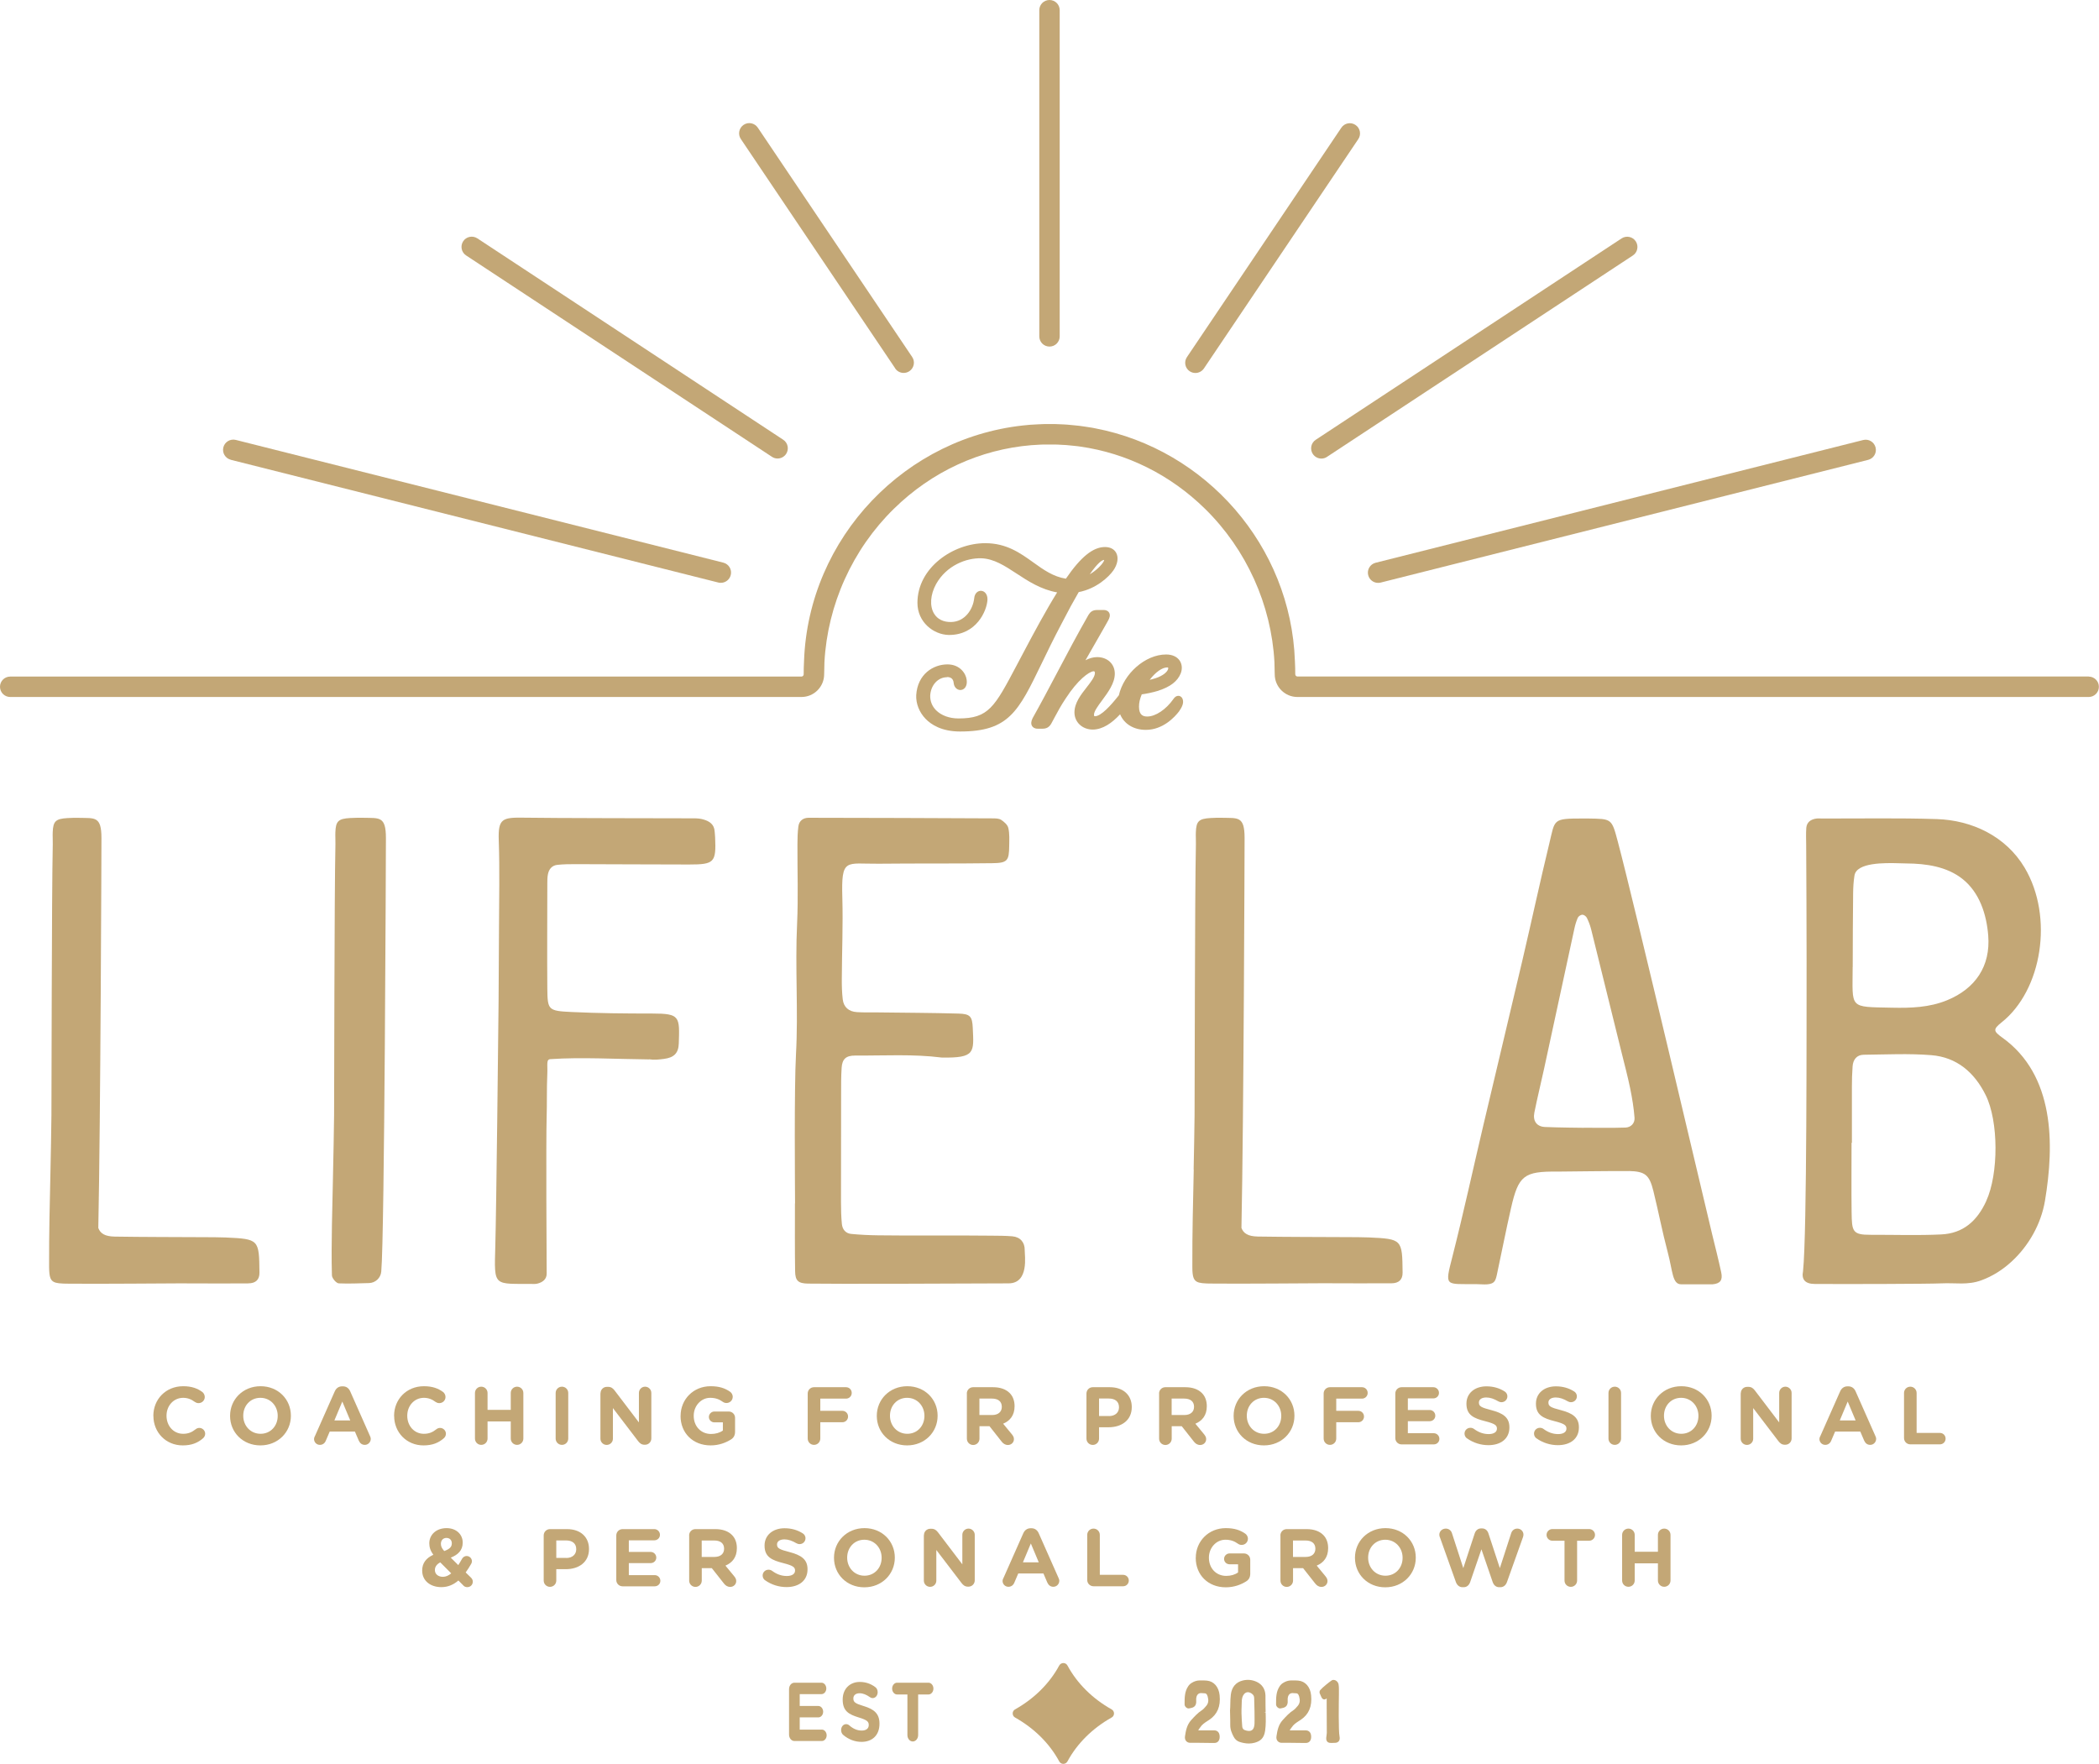 <svg xmlns="http://www.w3.org/2000/svg" id="Layer_2" viewBox="0 0 360 302.52"><defs><style>.cls-1{fill:#c3a776;}</style></defs><g id="Layer_1-2"><g><g><g><path class="cls-1" d="M162.39,116.12c.27,0,1.1,0,1.18,1.03,.05,.52,.33,.93,.74,1.11,.34,.15,.72,.1,1.01-.12,.23-.18,.6-.62,.47-1.56-.12-1.02-1.12-2.63-3.29-2.63-2.42,0-5.13,1.65-5.36,5.28-.06,1.45,.52,2.93,1.6,4.05,.95,.99,2.76,2.18,5.92,2.18,8.35,0,10-3.41,13.98-11.64,.97-2.01,2.07-4.29,3.46-6.91,1.05-2.05,2.03-3.85,2.91-5.36,3.02-.58,5.14-2.58,5.94-3.71,.74-1.07,.92-2.2,.5-3-.35-.66-1.03-1.02-1.93-1.02-2.06,0-4.14,1.68-6.71,5.43-2.16-.34-3.82-1.52-5.57-2.78-2.27-1.63-4.62-3.31-8.26-3.31-5.5,0-11.63,4.2-11.63,10.23,0,3.33,2.77,5.45,5.35,5.51,.03,0,.06,0,.09,0,4.67,0,6.47-4.13,6.57-6.03,.04-.96-.5-1.5-1.07-1.54-.53-.04-1.12,.38-1.2,1.25-.22,2-1.64,4.05-3.95,4.1-1.33,.03-2.36-.48-2.94-1.44-.78-1.29-.65-3.24,.35-5.07,1.78-3.18,5.17-4.5,7.76-4.42,2.15,.07,4.03,1.3,6.03,2.61,1.98,1.3,4.19,2.75,6.97,3.24-1.91,3.07-3.94,6.83-5.86,10.47l-1.09,2.06c-3.79,7.16-4.8,9.09-9.98,9.09-1.56,0-2.96-.52-3.85-1.42-.67-.68-1.01-1.55-.99-2.49,.09-1.8,1.33-3.16,2.88-3.16Zm26.98-20.09c0,.07-.03,.16-.09,.28-.3,.54-1.19,1.5-2.38,2.19,1.45-2.07,2.15-2.46,2.47-2.47Z"></path><path class="cls-1" d="M198.67,118.46c2.06-.67,3.28-1.61,3.83-2.95,.31-.79,.24-1.6-.18-2.22-.46-.67-1.28-1.04-2.32-1.04-3.61,0-7.28,3.33-8.1,6.99-1.4,1.79-3.07,3.6-4.1,3.6-.08,0-.12-.01-.12-.02,0,0-.05-.06-.05-.25,0-.57,.7-1.52,1.39-2.45,1.02-1.38,2.18-2.95,2.18-4.58s-1.22-2.84-3.04-2.84c-.7,0-1.38,.22-1.99,.54,.75-1.32,1.51-2.65,2.17-3.79,.93-1.63,1.61-2.81,1.74-3.07,.19-.35,.41-.86,.14-1.31-.12-.21-.39-.45-.95-.45h-1.1c-.82,0-1.18,.37-1.46,.8-1.95,3.41-3.69,6.7-5.37,9.89-1.43,2.7-2.77,5.25-4.24,7.87-.27,.54-.3,.99-.09,1.34,.13,.21,.4,.46,.96,.46h.85c.67,0,1.13-.27,1.47-.85,.2-.36,.39-.71,.57-1.06,.56-1.05,1.1-2.05,1.92-3.28,2.08-3.21,3.96-4.55,4.74-4.66,.12-.02,.16,.02,.18,.03,.06,.05,.09,.14,.09,.25,0,.67-.69,1.54-1.41,2.47-.98,1.25-2.1,2.67-2.1,4.31s1.32,2.94,3.16,2.94c1.71-.03,3.26-1.11,4.67-2.62,.68,1.63,2.3,2.67,4.41,2.67,2.94,0,4.96-2.2,5.7-3.17,.52-.75,.82-1.39,.64-2.03-.08-.33-.33-.57-.63-.63-.25-.04-.62,.02-.97,.53-1.26,1.8-3.07,3.01-4.49,3.01-.66,0-1.42-.19-1.42-1.68,0-.68,.14-1.31,.47-2.12,.74-.1,1.75-.29,2.89-.63Zm1.53-3.99c.14,0,.15,.05,.16,.08,.05,.22-.2,.86-1.34,1.43-.51,.27-1.17,.46-1.84,.62,.98-1.29,2.13-2.13,3.01-2.13Z"></path></g><path class="cls-1" d="M358.25,116.03H222.54c-.21,0-.39-.17-.39-.39,0-.75-.02-1.51-.06-2.26-.69-19.76-15.28-36.29-34.26-39.92-.17-.03-.34-.07-.51-.1-.36-.06-.73-.12-1.1-.17-.35-.05-.7-.11-1.05-.15-.25-.03-.5-.05-.75-.08-.45-.05-.91-.1-1.37-.13-.22-.02-.44-.02-.66-.04-.47-.03-.95-.05-1.43-.06-.06,0-.12,0-.17,0-.21,0-.42,0-.63,0-.33,0-.66-.01-.98,0-.1,0-.19,.01-.29,.01-.25,0-.5,.02-.74,.03-.48,.02-.96,.04-1.44,.08-.11,0-.21,.02-.32,.03-21,1.81-37.75,19.31-38.49,40.51-.04,.75-.06,1.5-.06,2.26,0,.21-.17,.39-.39,.39H1.75c-.97,0-1.75,.78-1.75,1.75s.78,1.75,1.75,1.75H137.46c2.15,0,3.89-1.75,3.89-3.89,0-.24,.01-.48,.02-.72,0-.03,0-.05,0-.08,0-.43,.02-.86,.03-1.29,.53-9.84,4.8-19.33,11.9-26.29,6.52-6.4,14.79-10.19,23.6-10.92,0,0,.02,0,.03,0,.5-.04,.99-.06,1.49-.09,.18,0,.36-.02,.54-.02,.4-.01,.8,0,1.2,0,.25,0,.5,0,.75,0,.39,0,.77,.03,1.15,.05,.26,.01,.53,.02,.79,.04,.31,.02,.61,.06,.92,.09,.35,.04,.71,.07,1.06,.11,.14,.02,.29,.04,.43,.06,7.97,1.13,15.44,4.81,21.42,10.68,7.1,6.97,11.37,16.45,11.9,26.29,.01,.43,.03,.86,.03,1.29,0,.03,0,.05,0,.08,0,.24,.02,.48,.02,.72,0,2.15,1.75,3.89,3.89,3.89h135.71c.97,0,1.75-.78,1.75-1.75s-.78-1.75-1.75-1.75Z"></path><path class="cls-1" d="M180,59.44c.97,0,1.75-.78,1.75-1.75V1.75c0-.97-.78-1.75-1.75-1.75s-1.75,.78-1.75,1.75V57.69c0,.97,.78,1.75,1.75,1.75Z"></path><path class="cls-1" d="M39.58,78.86l83.62,21.05c.14,.04,.29,.05,.43,.05,.78,0,1.5-.53,1.7-1.33,.24-.94-.33-1.89-1.27-2.13l-83.62-21.05c-.94-.23-1.89,.33-2.13,1.27-.24,.94,.33,1.89,1.27,2.13Z"></path><path class="cls-1" d="M79.94,43.81l52.46,34.54c.3,.2,.63,.29,.96,.29,.57,0,1.13-.28,1.47-.79,.53-.81,.31-1.9-.5-2.43l-52.46-34.54c-.81-.53-1.9-.31-2.43,.5-.53,.81-.31,1.9,.5,2.43Z"></path><path class="cls-1" d="M153.53,63.19c.34,.5,.89,.77,1.46,.77,.34,0,.68-.1,.98-.3,.8-.54,1.02-1.63,.48-2.43l-26.48-39.34c-.54-.8-1.63-1.02-2.43-.48-.8,.54-1.02,1.63-.48,2.43l26.48,39.34Z"></path><path class="cls-1" d="M234.66,98.64c.2,.8,.91,1.33,1.7,1.33,.14,0,.29-.02,.43-.05l83.62-21.05c.94-.24,1.51-1.19,1.27-2.13-.24-.94-1.19-1.51-2.13-1.27l-83.62,21.05c-.94,.24-1.51,1.19-1.27,2.13Z"></path><path class="cls-1" d="M225.16,77.86c.34,.51,.9,.79,1.47,.79,.33,0,.67-.09,.96-.29l52.46-34.54c.81-.53,1.03-1.62,.5-2.43-.53-.81-1.62-1.03-2.43-.5l-52.46,34.54c-.81,.53-1.03,1.62-.5,2.43Z"></path><path class="cls-1" d="M204.04,63.67c.3,.2,.64,.3,.98,.3,.56,0,1.12-.27,1.46-.77l26.48-39.34c.54-.8,.33-1.89-.48-2.43-.8-.54-1.89-.33-2.43,.48l-26.48,39.34c-.54,.8-.33,1.89,.48,2.43Z"></path><g><path class="cls-1" d="M42.56,220.11c1.33,0,1.95-.66,1.94-1.83-.06-5.71-.06-5.78-5.83-6.04-1.2-.05-2.39-.04-3.59-.05-5.13-.03-10.26-.02-15.39-.1-1.71-.03-2.48-.54-2.83-1.48,.39-18.74,.54-65.31,.54-66.88,0-3.78-1.16-3.39-3.8-3.46-.68-.02-1.37,0-2.05,.04-2,.12-2.44,.54-2.51,2.43-.03,.68,.03,1.37,.01,2.05-.19,8.7-.2,42.58-.23,46.5-.03,3.1-.1,6.19-.16,9.29-.12,5.49-.26,10.98-.24,16.47,0,.08,0,.17,0,.25,0,.22,0,.44,.02,.66,.04,.72,.13,1.2,.36,1.53,0,0,0,.01,.02,.02,.02,.03,.05,.07,.08,.1,0,0,0,0,0,0,.33,.37,.9,.49,1.85,.53,.17,0,.34,.01,.53,.02,5.13,.07,18.11-.06,19.48-.05,3.93,0,7.86,.04,11.79,.01Z"></path><path class="cls-1" d="M63.31,220.06c1.09-.04,1.98-.88,2.08-1.96,.57-6.04,.8-72.5,.8-74.38,0-3.78-1.16-3.39-3.8-3.46-.68-.02-1.67,0-2.36,.04-2,.12-2.44,.54-2.51,2.43-.03,.68,.03,1.37,.01,2.05-.19,8.7-.2,42.58-.23,46.5-.05,5.25-.36,17.78-.37,18.79-.04,2.89-.09,5.79,0,8.68,.02,.49,.75,1.35,1.18,1.36,1.62,.07,3.56,0,5.19-.05Z"></path><path class="cls-1" d="M111.34,181.68c.82,.14,1.71,.04,2.55-.07,1.71-.22,2.48-.99,2.53-2.65,.15-4.6,.23-5.13-4.54-5.13-4.61,0-9.23-.04-13.84-.26-4.04-.19-4.13-.34-4.17-4.05-.05-5.99,0-11.98,0-17.97,0-.51,0-1.03,.09-1.53,.16-.92,.68-1.59,1.64-1.69,1.02-.11,2.04-.12,3.07-.12,6.5,.01,13,.06,19.5,.06,4.35,0,4.67-.35,4.48-4.66-.01-.34-.06-.68-.08-1.02-.08-1.23-.92-1.76-1.95-2.05-.49-.14-1.01-.19-1.52-.19-5.12-.01-24.6-.03-29.21-.11-3.73-.06-4.48,.14-4.35,3.87,.18,5.13,.05,10.26,.04,15.39-.01,4.11-.04,8.21-.07,12.32-.03,3.93-.39,35.92-.56,41.88-.2,7.21-.39,6.43,6.72,6.51,.17,0,.34-.02,.51-.06,.9-.23,1.59-.75,1.58-1.73-.02-1.53-.12-23.01-.01-26.59,.08-2.56,0-5.13,.12-7.7,.07-1.57-.24-2.48,.59-2.48,5.09-.36,11.45,0,16.89,.05Z"></path><path class="cls-1" d="M136.34,206.4c0,3.76-.03,7.86,.03,11.62,.02,1.63,.52,2.1,2.19,2.13,4.27,.08,27.54,0,34.41-.04,3.58,0,2.76-4.84,2.78-5.69,.03-1.34-.76-2.26-2.12-2.38-1.19-.1-2.39-.1-3.58-.11-6.48-.08-12.97,.03-19.46-.06-1.53-.02-3.07-.09-4.6-.24-.97-.09-1.51-.79-1.6-1.71-.12-1.19-.15-2.55-.15-3.75,0-6.15,0-12.29,.02-18.44,0-1.54-.01-3.08,.09-4.6,.1-1.49,.74-2.1,2.33-2.09,4.95,.03,9.95-.28,14.82,.34,5.82,.11,5.53-.9,5.34-5.09-.09-1.97-.44-2.4-2.48-2.45-4.61-.13-9.22-.14-13.82-.2-1.19-.01-2.39,.03-3.58-.05-1.39-.09-2.26-.85-2.42-2.18-.14-1.18-.17-2.38-.16-3.57,.02-4.61,.22-9.22,.09-13.83-.2-6.97,.57-5.81,6.24-5.87,6.48-.07,12.96,0,19.44-.09,2.64-.03,2.91-.4,2.94-2.97,.01-1.02,.08-2.08-.15-3.06-.12-.55-.72-1.07-1.24-1.41-.39-.25-.99-.25-1.49-.25-10.41-.05-21.12-.09-31.52-.1-.94,0-1.64,.52-1.76,1.49-.13,1.01-.16,2.04-.16,3.06-.02,4.6,.15,9.05-.06,13.64-.36,7.45,.22,14.92-.19,22.37-.32,5.79-.17,22.86-.16,25.59Z"></path><path class="cls-1" d="M204.74,200.56c-.12,5.49-.26,10.98-.24,16.47,0,.08,0,.17,0,.25,0,.22,0,.44,.01,.66,.04,.72,.13,1.2,.36,1.53,0,0,0,.01,.02,.02,.02,.03,.05,.07,.08,.1,0,0,0,0,0,0,.33,.37,.9,.49,1.85,.53,.17,0,.34,.01,.53,.02,5.13,.07,18.11-.06,19.48-.05,3.93,0,7.86,.04,11.79,.01,1.33,0,1.95-.66,1.94-1.83-.06-5.71-.06-5.78-5.83-6.04-1.2-.05-2.39-.04-3.59-.05-5.13-.03-10.26-.02-15.39-.1-1.71-.03-2.48-.54-2.83-1.48,.39-18.74,.54-65.31,.54-66.88,0-3.78-1.16-3.39-3.8-3.46-.68-.02-1.37,0-2.05,.04-2,.12-2.44,.54-2.51,2.43-.03,.68,.03,1.37,.01,2.05-.19,8.7-.2,42.58-.23,46.5-.03,3.1-.1,6.19-.16,9.29Z"></path><path class="cls-1" d="M279.35,200.84c2.82,.07,3.53,.65,4.22,3.42,.86,3.48,1.53,7,2.45,10.46,.89,3.34,.78,5.55,2.32,5.55h5.39c1.32-.12,1.77-.71,1.47-2.08-.47-2.17-1.01-4.32-1.54-6.47-.85-3.49-13.47-57.18-16.15-67.23-1.11-4.17-1.02-4.04-5.25-4.11-.17,0-.6,.01-.77,0-5.26,0-4.76,.14-5.76,4.25-1.61,6.64-3.04,13.32-4.6,19.98-2.22,9.48-4.5,18.95-6.73,28.42-1.76,7.48-3.39,14.99-5.28,22.43-1.35,5.31-1.34,4.74,4.04,4.78,.51,0,1.36,.08,1.87,.04,1.19-.1,1.44-.46,1.69-1.61,.79-3.67,1.6-7.82,2.44-11.48,1.27-5.58,2.21-6.31,7.95-6.25,.51,0,10.53-.13,12.24-.09Zm-7.73-7.41s-4.44-.04-6.65-.14c-1.42-.07-2.1-1.04-1.81-2.48,.5-2.5,1.12-4.99,1.66-7.48,1.74-8,3.46-16,5.19-24,.14-.66,.33-1.32,.6-1.93,.11-.25,.52-.52,.79-.52,.26,0,.63,.28,.76,.53,.3,.61,.55,1.26,.72,1.91,1.77,7.12,3.52,14.25,5.28,21.37,.49,1.99,1.02,3.96,1.43,5.97,.34,1.66,.62,3.35,.75,5.04,.07,.94-.61,1.66-1.56,1.69-2.38,.08-4.77,.03-7.16,.03Z"></path><path class="cls-1" d="M343.44,177.98c-1.55-1.12-1.66-1.42-.16-2.62,6.95-5.5,8.99-18.11,3.96-26.55-3.19-5.35-8.98-8.14-15.09-8.33-6.55-.21-13.12-.08-19.68-.1-.34,0-.68-.03-1.01,.02-.91,.14-1.58,.63-1.66,1.58-.08,1-.02,2.01-.02,3.02,.02,6.56,.08,13.12,.07,19.68-.02,11.27,.08,46.65-.61,53.34-.29,1.42,.35,2.18,2,2.19,4.74,.04,19.72,0,21.71-.1,2.47-.12,4.5,.35,6.89-.53,1.91-.7,3.66-1.82,5.16-3.2,2.95-2.71,5.06-6.45,5.73-10.41,1.64-9.76,1.65-21.57-7.3-28Zm-25.68-12.14c0-4.22,.03-8.43,.07-12.65,.01-1.01,.07-2.02,.23-3.02,.35-2.26,5.12-2.19,7.76-2.11,.46,.01,.85,.03,1.15,.03,3.35,.02,6.93,.52,9.63,2.67,2.92,2.32,4.12,6.09,4.4,9.69,.42,5.25-2.19,9.1-7.05,11.1-3.05,1.25-6.22,1.35-9.44,1.28-7.5-.16-6.77,.24-6.76-6.99Zm22.9,40.16c-1.55,3.37-3.92,5.55-7.76,5.72-4.02,.19-7.82,.05-12.05,.06-3.16,.02-3.23-.59-3.28-3.86-.05-3.87-.01-8.05-.01-11.92h.06c0-3.2-.01-6.4,0-9.6,0-1.18,.03-2.36,.12-3.53,.09-1.14,.71-1.95,1.89-1.97,3.87-.04,7.76-.24,11.6,.07,4.37,.35,7.39,2.94,9.33,6.84,2.23,4.48,2.24,13.5,.1,18.17Z"></path></g></g><g><path class="cls-1" d="M26.3,242.85v-.03c0-2.79,2.1-5.07,5.12-5.07,1.47,0,2.47,.39,3.28,.99,.22,.17,.42,.48,.42,.86,0,.59-.48,1.05-1.07,1.05-.29,0-.49-.11-.64-.21-.6-.45-1.23-.7-2-.7-1.65,0-2.85,1.37-2.85,3.06v.03c0,1.68,1.16,3.08,2.85,3.08,.91,0,1.51-.28,2.13-.77,.17-.14,.39-.24,.64-.24,.55,0,1.01,.45,1.01,1,0,.34-.17,.6-.36,.77-.88,.77-1.92,1.23-3.49,1.23-2.89,0-5.03-2.23-5.03-5.05Z"></path><path class="cls-1" d="M39.46,242.85v-.03c0-2.79,2.2-5.07,5.23-5.07s5.2,2.26,5.2,5.05v.03c0,2.79-2.2,5.07-5.23,5.07s-5.2-2.26-5.2-5.05Zm8.17,0v-.03c0-1.68-1.23-3.08-2.97-3.08s-2.94,1.37-2.94,3.06v.03c0,1.68,1.23,3.08,2.97,3.08s2.94-1.37,2.94-3.06Z"></path><path class="cls-1" d="M54,246.34l3.42-7.72c.24-.53,.67-.85,1.26-.85h.13c.59,0,1.01,.32,1.25,.85l3.42,7.72c.07,.15,.11,.29,.11,.43,0,.57-.45,1.04-1.02,1.04-.5,0-.84-.29-1.04-.74l-.66-1.54h-4.32l-.69,1.61c-.18,.42-.55,.67-1,.67-.56,0-1-.45-1-1.01,0-.15,.06-.31,.13-.46Zm6.07-2.72l-1.36-3.24-1.36,3.24h2.72Z"></path><path class="cls-1" d="M67.59,242.85v-.03c0-2.79,2.1-5.07,5.12-5.07,1.47,0,2.47,.39,3.28,.99,.22,.17,.42,.48,.42,.86,0,.59-.48,1.05-1.07,1.05-.29,0-.49-.11-.64-.21-.6-.45-1.23-.7-2-.7-1.65,0-2.85,1.37-2.85,3.06v.03c0,1.68,1.16,3.08,2.85,3.08,.91,0,1.51-.28,2.13-.77,.17-.14,.39-.24,.64-.24,.55,0,1.01,.45,1.01,1,0,.34-.17,.6-.36,.77-.88,.77-1.92,1.23-3.49,1.23-2.89,0-5.03-2.23-5.03-5.05Z"></path><path class="cls-1" d="M81.46,238.91c0-.6,.48-1.08,1.08-1.08s1.08,.48,1.08,1.08v2.89h3.98v-2.89c0-.6,.48-1.08,1.08-1.08s1.08,.48,1.08,1.08v7.82c0,.6-.48,1.08-1.08,1.08s-1.08-.48-1.08-1.08v-2.94h-3.98v2.94c0,.6-.48,1.08-1.08,1.08s-1.08-.48-1.08-1.08v-7.82Z"></path><path class="cls-1" d="M95.3,238.91c0-.6,.48-1.08,1.08-1.08s1.08,.48,1.08,1.08v7.82c0,.6-.48,1.08-1.08,1.08s-1.08-.48-1.08-1.08v-7.82Z"></path><path class="cls-1" d="M103,238.94c0-.6,.48-1.08,1.08-1.08h.22c.52,0,.83,.25,1.12,.63l4.16,5.47v-5.06c0-.59,.48-1.07,1.06-1.07s1.07,.48,1.07,1.07v7.81c0,.6-.48,1.08-1.08,1.08h-.07c-.52,0-.83-.25-1.12-.63l-4.32-5.66v5.26c0,.59-.48,1.06-1.07,1.06s-1.07-.48-1.07-1.06v-7.81Z"></path><path class="cls-1" d="M116.73,242.85v-.03c0-2.79,2.17-5.07,5.14-5.07,1.49,0,2.47,.34,3.35,.95,.21,.15,.45,.45,.45,.87,0,.59-.48,1.06-1.07,1.06-.31,0-.5-.11-.66-.22-.59-.42-1.22-.67-2.14-.67-1.57,0-2.82,1.39-2.82,3.06v.03c0,1.79,1.23,3.11,2.97,3.11,.78,0,1.49-.2,2.03-.59v-1.4h-1.46c-.52,0-.94-.41-.94-.92s.42-.94,.94-.94h2.47c.6,0,1.08,.48,1.08,1.08v2.38c0,.63-.24,1.07-.76,1.37-.8,.49-1.96,.98-3.43,.98-3.06,0-5.16-2.14-5.16-5.05Z"></path><path class="cls-1" d="M138.53,239c0-.6,.48-1.08,1.08-1.08h5.49c.55,0,.98,.43,.98,.98s-.43,.98-.98,.98h-4.41v2.09h3.78c.55,0,.98,.43,.98,.98s-.43,.98-.98,.98h-3.78v2.8c0,.6-.48,1.08-1.08,1.08s-1.08-.48-1.08-1.08v-7.74Z"></path><path class="cls-1" d="M150.38,242.85v-.03c0-2.79,2.2-5.07,5.23-5.07s5.2,2.26,5.2,5.05v.03c0,2.79-2.2,5.07-5.23,5.07s-5.2-2.26-5.2-5.05Zm8.17,0v-.03c0-1.68-1.23-3.08-2.97-3.08s-2.94,1.37-2.94,3.06v.03c0,1.68,1.23,3.08,2.97,3.08s2.94-1.37,2.94-3.06Z"></path><path class="cls-1" d="M165.82,239c0-.6,.48-1.08,1.08-1.08h3.41c1.25,0,2.21,.35,2.86,1,.55,.55,.84,1.32,.84,2.24v.03c0,1.54-.77,2.49-1.96,2.99l1.5,1.82c.21,.27,.35,.49,.35,.83,0,.6-.5,1-1.02,1-.49,0-.81-.24-1.07-.56l-2.1-2.66h-1.72v2.14c0,.6-.48,1.08-1.08,1.08s-1.08-.48-1.08-1.08v-7.74Zm4.35,3.69c1.05,0,1.65-.56,1.65-1.39v-.03c0-.92-.64-1.4-1.7-1.4h-2.14v2.82h2.19Z"></path><path class="cls-1" d="M186.34,239c0-.6,.48-1.08,1.08-1.08h2.93c2.34,0,3.76,1.39,3.76,3.39v.03c0,2.27-1.77,3.45-3.97,3.45h-1.64v1.95c0,.6-.48,1.08-1.08,1.08s-1.08-.48-1.08-1.08v-7.74Zm3.87,3.87c1.08,0,1.71-.64,1.71-1.49v-.03c0-.97-.67-1.49-1.75-1.49h-1.67v3h1.71Z"></path><path class="cls-1" d="M198.79,239c0-.6,.48-1.08,1.08-1.08h3.41c1.25,0,2.21,.35,2.86,1,.55,.55,.84,1.32,.84,2.24v.03c0,1.54-.77,2.49-1.96,2.99l1.5,1.82c.21,.27,.35,.49,.35,.83,0,.6-.5,1-1.02,1-.49,0-.81-.24-1.07-.56l-2.1-2.66h-1.72v2.14c0,.6-.48,1.08-1.08,1.08s-1.08-.48-1.08-1.08v-7.74Zm4.35,3.69c1.05,0,1.65-.56,1.65-1.39v-.03c0-.92-.64-1.4-1.7-1.4h-2.14v2.82h2.19Z"></path><path class="cls-1" d="M211.58,242.85v-.03c0-2.79,2.2-5.07,5.23-5.07s5.2,2.26,5.2,5.05v.03c0,2.79-2.2,5.07-5.23,5.07s-5.2-2.26-5.2-5.05Zm8.17,0v-.03c0-1.68-1.23-3.08-2.97-3.08s-2.94,1.37-2.94,3.06v.03c0,1.68,1.23,3.08,2.97,3.08s2.94-1.37,2.94-3.06Z"></path><path class="cls-1" d="M227.02,239c0-.6,.48-1.08,1.08-1.08h5.49c.55,0,.98,.43,.98,.98s-.43,.98-.98,.98h-4.41v2.09h3.78c.55,0,.98,.43,.98,.98s-.43,.98-.98,.98h-3.78v2.8c0,.6-.48,1.08-1.08,1.08s-1.08-.48-1.08-1.08v-7.74Z"></path><path class="cls-1" d="M239.31,246.65v-7.65c0-.6,.48-1.08,1.08-1.08h5.44c.53,0,.97,.43,.97,.97s-.43,.95-.97,.95h-4.37v1.99h3.74c.53,0,.97,.43,.97,.97s-.43,.95-.97,.95h-3.74v2.06h4.44c.53,0,.97,.43,.97,.97s-.43,.95-.97,.95h-5.51c-.6,0-1.08-.48-1.08-1.08Z"></path><path class="cls-1" d="M251.59,246.69c-.24-.17-.41-.48-.41-.81,0-.56,.45-1,1.01-1,.28,0,.48,.1,.62,.2,.74,.55,1.56,.88,2.51,.88,.88,0,1.42-.35,1.42-.92v-.03c0-.55-.34-.83-1.98-1.25-1.98-.5-3.25-1.05-3.25-3v-.03c0-1.78,1.43-2.96,3.43-2.96,1.19,0,2.23,.31,3.11,.87,.24,.14,.48,.43,.48,.85,0,.56-.45,1-1.01,1-.21,0-.38-.06-.55-.15-.71-.42-1.39-.66-2.06-.66-.83,0-1.26,.38-1.26,.85v.03c0,.64,.42,.85,2.12,1.29,1.99,.52,3.11,1.23,3.11,2.94v.03c0,1.95-1.49,3.04-3.6,3.04-1.29,0-2.59-.39-3.69-1.18Z"></path><path class="cls-1" d="M263.51,246.69c-.24-.17-.41-.48-.41-.81,0-.56,.45-1,1.01-1,.28,0,.48,.1,.62,.2,.74,.55,1.56,.88,2.51,.88,.88,0,1.42-.35,1.42-.92v-.03c0-.55-.34-.83-1.98-1.25-1.98-.5-3.25-1.05-3.25-3v-.03c0-1.78,1.43-2.96,3.43-2.96,1.19,0,2.23,.31,3.11,.87,.24,.14,.48,.43,.48,.85,0,.56-.45,1-1.01,1-.21,0-.38-.06-.55-.15-.71-.42-1.39-.66-2.06-.66-.83,0-1.26,.38-1.26,.85v.03c0,.64,.42,.85,2.12,1.29,1.99,.52,3.11,1.23,3.11,2.94v.03c0,1.95-1.49,3.04-3.6,3.04-1.29,0-2.59-.39-3.69-1.18Z"></path><path class="cls-1" d="M275.87,238.91c0-.6,.48-1.08,1.08-1.08s1.08,.48,1.08,1.08v7.82c0,.6-.48,1.08-1.08,1.08s-1.08-.48-1.08-1.08v-7.82Z"></path><path class="cls-1" d="M283.13,242.85v-.03c0-2.79,2.2-5.07,5.23-5.07s5.2,2.26,5.2,5.05v.03c0,2.79-2.2,5.07-5.23,5.07s-5.2-2.26-5.2-5.05Zm8.17,0v-.03c0-1.68-1.23-3.08-2.97-3.08s-2.94,1.37-2.94,3.06v.03c0,1.68,1.23,3.08,2.97,3.08s2.94-1.37,2.94-3.06Z"></path><path class="cls-1" d="M298.57,238.94c0-.6,.48-1.08,1.08-1.08h.22c.52,0,.83,.25,1.12,.63l4.16,5.47v-5.06c0-.59,.48-1.07,1.06-1.07s1.07,.48,1.07,1.07v7.81c0,.6-.48,1.08-1.08,1.08h-.07c-.52,0-.83-.25-1.12-.63l-4.32-5.66v5.26c0,.59-.48,1.06-1.07,1.06s-1.07-.48-1.07-1.06v-7.81Z"></path><path class="cls-1" d="M312.19,246.34l3.42-7.72c.24-.53,.67-.85,1.26-.85h.13c.59,0,1.01,.32,1.25,.85l3.42,7.72c.07,.15,.11,.29,.11,.43,0,.57-.45,1.04-1.02,1.04-.5,0-.84-.29-1.04-.74l-.66-1.54h-4.32l-.69,1.61c-.18,.42-.55,.67-1,.67-.56,0-1-.45-1-1.01,0-.15,.06-.31,.13-.46Zm6.07-2.72l-1.36-3.24-1.36,3.24h2.72Z"></path><path class="cls-1" d="M326.56,238.91c0-.6,.48-1.08,1.08-1.08s1.08,.48,1.08,1.08v6.85h3.99c.55,0,.98,.43,.98,.98s-.43,.98-.98,.98h-5.07c-.6,0-1.08-.48-1.08-1.08v-7.74Z"></path><path class="cls-1" d="M79.45,271.9l-.83-.83c-.8,.69-1.75,1.14-2.92,1.14-1.88,0-3.29-1.09-3.29-2.83v-.03c0-1.25,.67-2.13,1.91-2.69-.49-.67-.69-1.29-.69-1.96v-.03c0-1.35,1.08-2.58,2.97-2.58,1.67,0,2.76,1.09,2.76,2.47v.03c0,1.32-.84,2.09-2.05,2.56l1.29,1.28c.22-.34,.43-.69,.64-1.07,.1-.2,.38-.49,.8-.49,.49,0,.9,.41,.9,.9,0,.15-.04,.31-.13,.45-.28,.49-.6,1-.94,1.47l.9,.88c.2,.2,.32,.41,.32,.7,0,.53-.41,.94-.94,.94-.29,0-.49-.08-.71-.31Zm-2.06-2.05l-1.88-1.89c-.66,.35-.92,.81-.92,1.3v.03c0,.69,.57,1.15,1.37,1.15,.51,0,.98-.22,1.43-.59Zm.1-5.14v-.03c0-.56-.38-.91-.92-.91-.57,0-.95,.41-.95,1v.03c0,.43,.17,.76,.57,1.22,.86-.32,1.3-.67,1.3-1.3Z"></path><path class="cls-1" d="M93.25,263.34c0-.6,.48-1.08,1.08-1.08h2.93c2.34,0,3.76,1.39,3.76,3.39v.03c0,2.27-1.77,3.45-3.97,3.45h-1.64v1.95c0,.6-.48,1.08-1.08,1.08s-1.08-.48-1.08-1.08v-7.74Zm3.87,3.87c1.08,0,1.71-.64,1.71-1.49v-.03c0-.97-.67-1.49-1.75-1.49h-1.67v3h1.71Z"></path><path class="cls-1" d="M105.7,270.99v-7.65c0-.6,.48-1.08,1.08-1.08h5.44c.53,0,.97,.43,.97,.97s-.43,.95-.97,.95h-4.37v1.99h3.74c.53,0,.97,.43,.97,.97s-.43,.95-.97,.95h-3.74v2.06h4.44c.53,0,.97,.43,.97,.97s-.43,.95-.97,.95h-5.51c-.6,0-1.08-.48-1.08-1.08Z"></path><path class="cls-1" d="M118.19,263.34c0-.6,.48-1.08,1.08-1.08h3.41c1.25,0,2.21,.35,2.86,1,.55,.55,.84,1.32,.84,2.24v.03c0,1.54-.77,2.49-1.96,2.99l1.5,1.82c.21,.27,.35,.49,.35,.83,0,.6-.5,1-1.02,1-.49,0-.81-.24-1.07-.56l-2.1-2.66h-1.72v2.14c0,.6-.48,1.08-1.08,1.08s-1.08-.48-1.08-1.08v-7.74Zm4.35,3.69c1.05,0,1.65-.56,1.65-1.39v-.03c0-.92-.64-1.4-1.7-1.4h-2.14v2.82h2.19Z"></path><path class="cls-1" d="M131.21,271.03c-.24-.17-.41-.48-.41-.81,0-.56,.45-1,1.01-1,.28,0,.48,.1,.62,.2,.74,.55,1.56,.88,2.51,.88,.88,0,1.42-.35,1.42-.92v-.03c0-.55-.34-.83-1.98-1.25-1.98-.5-3.25-1.05-3.25-3v-.03c0-1.78,1.43-2.96,3.43-2.96,1.19,0,2.23,.31,3.11,.87,.24,.14,.48,.43,.48,.85,0,.56-.45,1-1.01,1-.21,0-.38-.06-.55-.15-.71-.42-1.39-.66-2.06-.66-.83,0-1.26,.38-1.26,.85v.03c0,.64,.42,.85,2.12,1.29,1.99,.52,3.11,1.23,3.11,2.94v.03c0,1.95-1.49,3.04-3.6,3.04-1.29,0-2.59-.39-3.69-1.18Z"></path><path class="cls-1" d="M143.04,267.19v-.03c0-2.79,2.2-5.07,5.23-5.07s5.2,2.26,5.2,5.05v.03c0,2.79-2.2,5.07-5.23,5.07s-5.2-2.26-5.2-5.05Zm8.17,0v-.03c0-1.68-1.23-3.08-2.97-3.08s-2.94,1.37-2.94,3.06v.03c0,1.68,1.23,3.08,2.97,3.08s2.94-1.37,2.94-3.06Z"></path><path class="cls-1" d="M158.47,263.28c0-.6,.48-1.08,1.08-1.08h.22c.52,0,.83,.25,1.12,.63l4.16,5.47v-5.06c0-.59,.48-1.07,1.06-1.07s1.07,.48,1.07,1.07v7.81c0,.6-.48,1.08-1.08,1.08h-.07c-.52,0-.83-.25-1.12-.63l-4.32-5.66v5.26c0,.59-.48,1.06-1.07,1.06s-1.07-.48-1.07-1.06v-7.81Z"></path><path class="cls-1" d="M172.09,270.68l3.42-7.72c.24-.53,.67-.85,1.26-.85h.13c.59,0,1.01,.32,1.25,.85l3.42,7.72c.07,.15,.11,.29,.11,.43,0,.57-.45,1.04-1.02,1.04-.5,0-.84-.29-1.04-.74l-.66-1.54h-4.32l-.69,1.61c-.18,.42-.55,.67-1,.67-.56,0-1-.45-1-1.01,0-.15,.06-.31,.13-.46Zm6.07-2.72l-1.36-3.24-1.36,3.24h2.72Z"></path><path class="cls-1" d="M186.47,263.25c0-.6,.48-1.08,1.08-1.08s1.08,.48,1.08,1.08v6.85h3.99c.55,0,.98,.43,.98,.98s-.43,.98-.98,.98h-5.07c-.6,0-1.08-.48-1.08-1.08v-7.74Z"></path><path class="cls-1" d="M205.09,267.19v-.03c0-2.79,2.17-5.07,5.14-5.07,1.49,0,2.47,.34,3.35,.95,.21,.15,.45,.45,.45,.87,0,.59-.48,1.06-1.07,1.06-.31,0-.5-.11-.66-.22-.59-.42-1.22-.67-2.14-.67-1.57,0-2.82,1.39-2.82,3.06v.03c0,1.79,1.23,3.11,2.97,3.11,.78,0,1.49-.2,2.03-.59v-1.4h-1.46c-.52,0-.94-.41-.94-.92s.42-.94,.94-.94h2.47c.6,0,1.08,.48,1.08,1.08v2.38c0,.63-.24,1.07-.76,1.37-.8,.49-1.96,.98-3.43,.98-3.06,0-5.16-2.14-5.16-5.05Z"></path><path class="cls-1" d="M219.6,263.34c0-.6,.48-1.08,1.08-1.08h3.41c1.25,0,2.21,.35,2.86,1,.55,.55,.84,1.32,.84,2.24v.03c0,1.54-.77,2.49-1.96,2.99l1.5,1.82c.21,.27,.35,.49,.35,.83,0,.6-.5,1-1.02,1-.49,0-.81-.24-1.07-.56l-2.1-2.66h-1.72v2.14c0,.6-.48,1.08-1.08,1.08s-1.08-.48-1.08-1.08v-7.74Zm4.35,3.69c1.05,0,1.65-.56,1.65-1.39v-.03c0-.92-.64-1.4-1.7-1.4h-2.14v2.82h2.19Z"></path><path class="cls-1" d="M232.39,267.19v-.03c0-2.79,2.2-5.07,5.23-5.07s5.2,2.26,5.2,5.05v.03c0,2.79-2.2,5.07-5.23,5.07s-5.2-2.26-5.2-5.05Zm8.17,0v-.03c0-1.68-1.23-3.08-2.97-3.08s-2.94,1.37-2.94,3.06v.03c0,1.68,1.23,3.08,2.97,3.08s2.94-1.37,2.94-3.06Z"></path><path class="cls-1" d="M246.94,263.63c-.04-.13-.08-.28-.08-.41,0-.6,.5-1.05,1.11-1.05,.5,0,.91,.32,1.05,.77l1.95,6.01,1.96-5.96c.17-.5,.55-.85,1.09-.85h.17c.55,0,.92,.34,1.09,.85l1.96,5.96,1.95-6.01c.14-.42,.5-.77,1.04-.77,.59,0,1.06,.45,1.06,1.04,0,.13-.04,.29-.08,.42l-2.75,7.71c-.2,.55-.6,.88-1.12,.88h-.22c-.52,0-.91-.32-1.11-.88l-1.93-5.62-1.93,5.62c-.2,.56-.59,.88-1.11,.88h-.22c-.52,0-.92-.34-1.12-.88l-2.75-7.71Z"></path><path class="cls-1" d="M268.32,264.25h-2.07c-.55,0-1-.45-1-1s.45-1,1-1h6.31c.55,0,1,.45,1,1s-.45,1-1,1h-2.07v6.83c0,.6-.48,1.08-1.08,1.08s-1.08-.48-1.08-1.08v-6.83Z"></path><path class="cls-1" d="M278.21,263.25c0-.6,.48-1.08,1.08-1.08s1.08,.48,1.08,1.08v2.89h3.98v-2.89c0-.6,.48-1.08,1.08-1.08s1.08,.48,1.08,1.08v7.82c0,.6-.48,1.08-1.08,1.08s-1.08-.48-1.08-1.08v-2.94h-3.98v2.94c0,.6-.48,1.08-1.08,1.08s-1.08-.48-1.08-1.08v-7.82Z"></path></g><g><path class="cls-1" d="M190.66,293.18c-3.28-1.84-5.92-4.45-7.58-7.53-.3-.56-1.1-.56-1.41,0-1.66,3.08-4.3,5.69-7.58,7.53-.54,.3-.54,1.09,0,1.39,3.28,1.84,5.92,4.45,7.58,7.53,.3,.56,1.1,.56,1.41,0,1.66-3.08,4.3-5.69,7.58-7.53,.54-.3,.54-1.09,0-1.39Z"></path><path class="cls-1" d="M140.95,296.65h-3.79v-2.1h3.19c.45,0,.83-.43,.83-.97s-.37-.99-.83-.99h-3.19v-2.03h3.73c.45,0,.83-.43,.83-.97s-.37-.99-.83-.99h-4.64c-.51,0-.92,.49-.92,1.1v7.8c0,.61,.41,1.1,.92,1.1h4.7c.45,0,.83-.43,.83-.97s-.37-.99-.83-.99Z"></path><path class="cls-1" d="M148.17,292.62c-1.45-.44-1.81-.66-1.81-1.31v-.03c0-.49,.37-.87,1.08-.87,.57,0,1.15,.24,1.76,.67,.14,.1,.29,.16,.47,.16,.48,0,.86-.44,.86-1.01,0-.43-.2-.73-.41-.87-.75-.57-1.64-.89-2.66-.89-1.71,0-2.93,1.2-2.93,3.01v.03c0,1.99,1.09,2.54,2.78,3.06,1.4,.43,1.69,.71,1.69,1.27v.03c0,.59-.45,.94-1.21,.94-.81,0-1.51-.34-2.14-.9-.12-.1-.29-.2-.53-.2-.48,0-.86,.44-.86,1.01,0,.34,.14,.66,.35,.83,.93,.8,2.05,1.2,3.15,1.2,1.81,0,3.08-1.11,3.08-3.1v-.03c0-1.74-.96-2.47-2.66-3Z"></path><path class="cls-1" d="M159.25,288.6h-5.39c-.47,0-.85,.46-.85,1.01s.38,1.01,.85,1.01h1.77v6.96c0,.61,.41,1.1,.92,1.1s.92-.49,.92-1.1v-6.96h1.77c.47,0,.85-.46,.85-1.01s-.38-1.01-.85-1.01Z"></path><path class="cls-1" d="M205.69,296.48c.05-.07,.11-.14,.16-.22,.31-.49,.77-.79,1.25-1.1l.31-.2c1.38-.93,1.96-2.3,1.77-4.2-.14-1.44-.99-2.41-2.2-2.52-.3-.03-.61-.03-.9-.03h-.34c-.47,.01-.91,.14-1.4,.45-.22,.14-.43,.35-.59,.61-.57,.88-.58,1.91-.58,2.82v.22c0,.12,.03,.29,.2,.47,.17,.18,.37,.26,.56,.23,.6-.1,1.34-.21,1.23-1.42,0-.09,0-.18,0-.27,.03-.34,.18-.92,.8-.94,.12,0,.25,.01,.39,.02,.09,0,.18,.02,.27,.02,.17,0,.37,.06,.51,.55,.19,.69,.12,1.16-.24,1.6-.25,.29-.5,.59-.77,.76-.68,.44-1.22,1.03-1.75,1.61l-.08,.09c-.71,.78-.9,1.74-1.05,2.75-.06,.38,.05,.63,.15,.77,.16,.22,.41,.35,.7,.36,.48,0,.98,0,1.51,0h.12s1.68,.02,1.68,.02c.3,0,.61,0,.91,0,.43,0,.88-.29,.88-1.05,0-.96-.63-1.08-.82-1.1-.19-.01-.39-.01-.62-.01h-.22s-.63,0-.63,0c-.45,0-.92,0-1.38,0,0-.03,.02-.06,.04-.1,.02-.04,.07-.1,.12-.18Z"></path><path class="cls-1" d="M216.72,293.75h0l.35-.07c-.01-.39-.02-.8-.02-1.19v-.3c0-.47,0-.95-.01-1.42-.04-1.08-.57-1.88-1.51-2.32-.76-.35-1.56-.43-2.38-.23-1.18,.29-1.89,1.13-2.05,2.42-.07,.56-.08,1.08-.09,1.6,0,.37-.02,.73-.05,1.13l.02,.85c.01,.55,.03,1.08,.02,1.59-.02,.83,.28,1.47,.58,2.05,.24,.47,.61,.78,1.09,.92,.4,.12,.93,.25,1.53,.25,.35,0,.69-.05,1.01-.14,.92-.27,1.58-.72,1.77-2.05,.15-1.03,.12-2.08,.09-3.1h-.35Zm-1.56,1.89c-.02,.46-.13,.79-.31,.99-.17,.18-.41,.27-.76,.24-.18-.01-.4-.07-.64-.16-.09-.04-.36-.14-.4-.65-.05-.67-.1-1.42-.12-2.16-.01-.42,0-.84,.02-1.26l.02-.72c0-.13,0-.26,.02-.38,.06-.58,.3-1.01,.65-1.21,.12-.07,.25-.1,.38-.1,.22,0,.46,.09,.69,.26,.26,.2,.37,.4,.39,.69,.05,.98,.09,3.94,.06,4.44Z"></path><path class="cls-1" d="M221.38,296.48c.05-.07,.11-.14,.16-.22,.31-.49,.77-.79,1.25-1.1l.31-.2c1.38-.93,1.96-2.3,1.77-4.2-.14-1.44-.99-2.41-2.2-2.52-.3-.03-.61-.03-.9-.03h-.34c-.47,.01-.91,.14-1.4,.45-.22,.14-.43,.35-.59,.61-.57,.88-.58,1.91-.58,2.82v.22c0,.12,.03,.29,.2,.47,.17,.18,.37,.26,.56,.23,.6-.1,1.34-.21,1.23-1.42,0-.09,0-.18,0-.27,.03-.34,.18-.92,.8-.94,.12,0,.25,.01,.39,.02,.09,0,.18,.02,.27,.02,.17,0,.37,.06,.51,.55,.19,.69,.12,1.16-.24,1.6-.25,.29-.5,.59-.77,.76-.68,.44-1.22,1.03-1.75,1.61l-.08,.09c-.71,.78-.9,1.74-1.05,2.75-.06,.38,.05,.63,.15,.77,.16,.22,.41,.35,.7,.36,.48,0,.98,0,1.51,0h.12s1.68,.02,1.68,.02c.3,0,.61,0,.91,0,.43,0,.88-.29,.88-1.05,0-.96-.63-1.08-.82-1.1-.19-.01-.39-.01-.62-.01h-.22s-.63,0-.63,0c-.45,0-.92,0-1.38,0,0-.03,.02-.06,.04-.1,.02-.04,.07-.1,.12-.18Z"></path><path class="cls-1" d="M229.75,297.87c-.21-1.1-.13-5.82-.11-7.38,0-.41,.01-.67,0-.76,0-.23-.01-.51-.05-.78-.03-.26-.17-.5-.39-.66-.18-.14-.4-.19-.63-.16l-.16,.07c-.39,.25-1.59,1.21-1.98,1.67l-.07,.12c-.08,.19-.05,.44,.05,.57,.01,.03,.04,.09,.07,.16,.05,.11,.1,.24,.14,.33,.05,.1,.15,.32,.37,.4,.12,.04,.25,.03,.37-.03l.1-.07s.05-.04,.08-.07v1.2c0,1.56,.02,3.24,.02,4.71,0,.12-.02,.25-.04,.42l-.02,.12c-.05,.41-.08,.69,.1,.93,.2,.27,.51,.27,.74,.27h.13c.16,0,.35,0,.54-.02,.11,0,.45-.03,.65-.34,.15-.24,.12-.52,.09-.71Z"></path></g></g></g></svg>